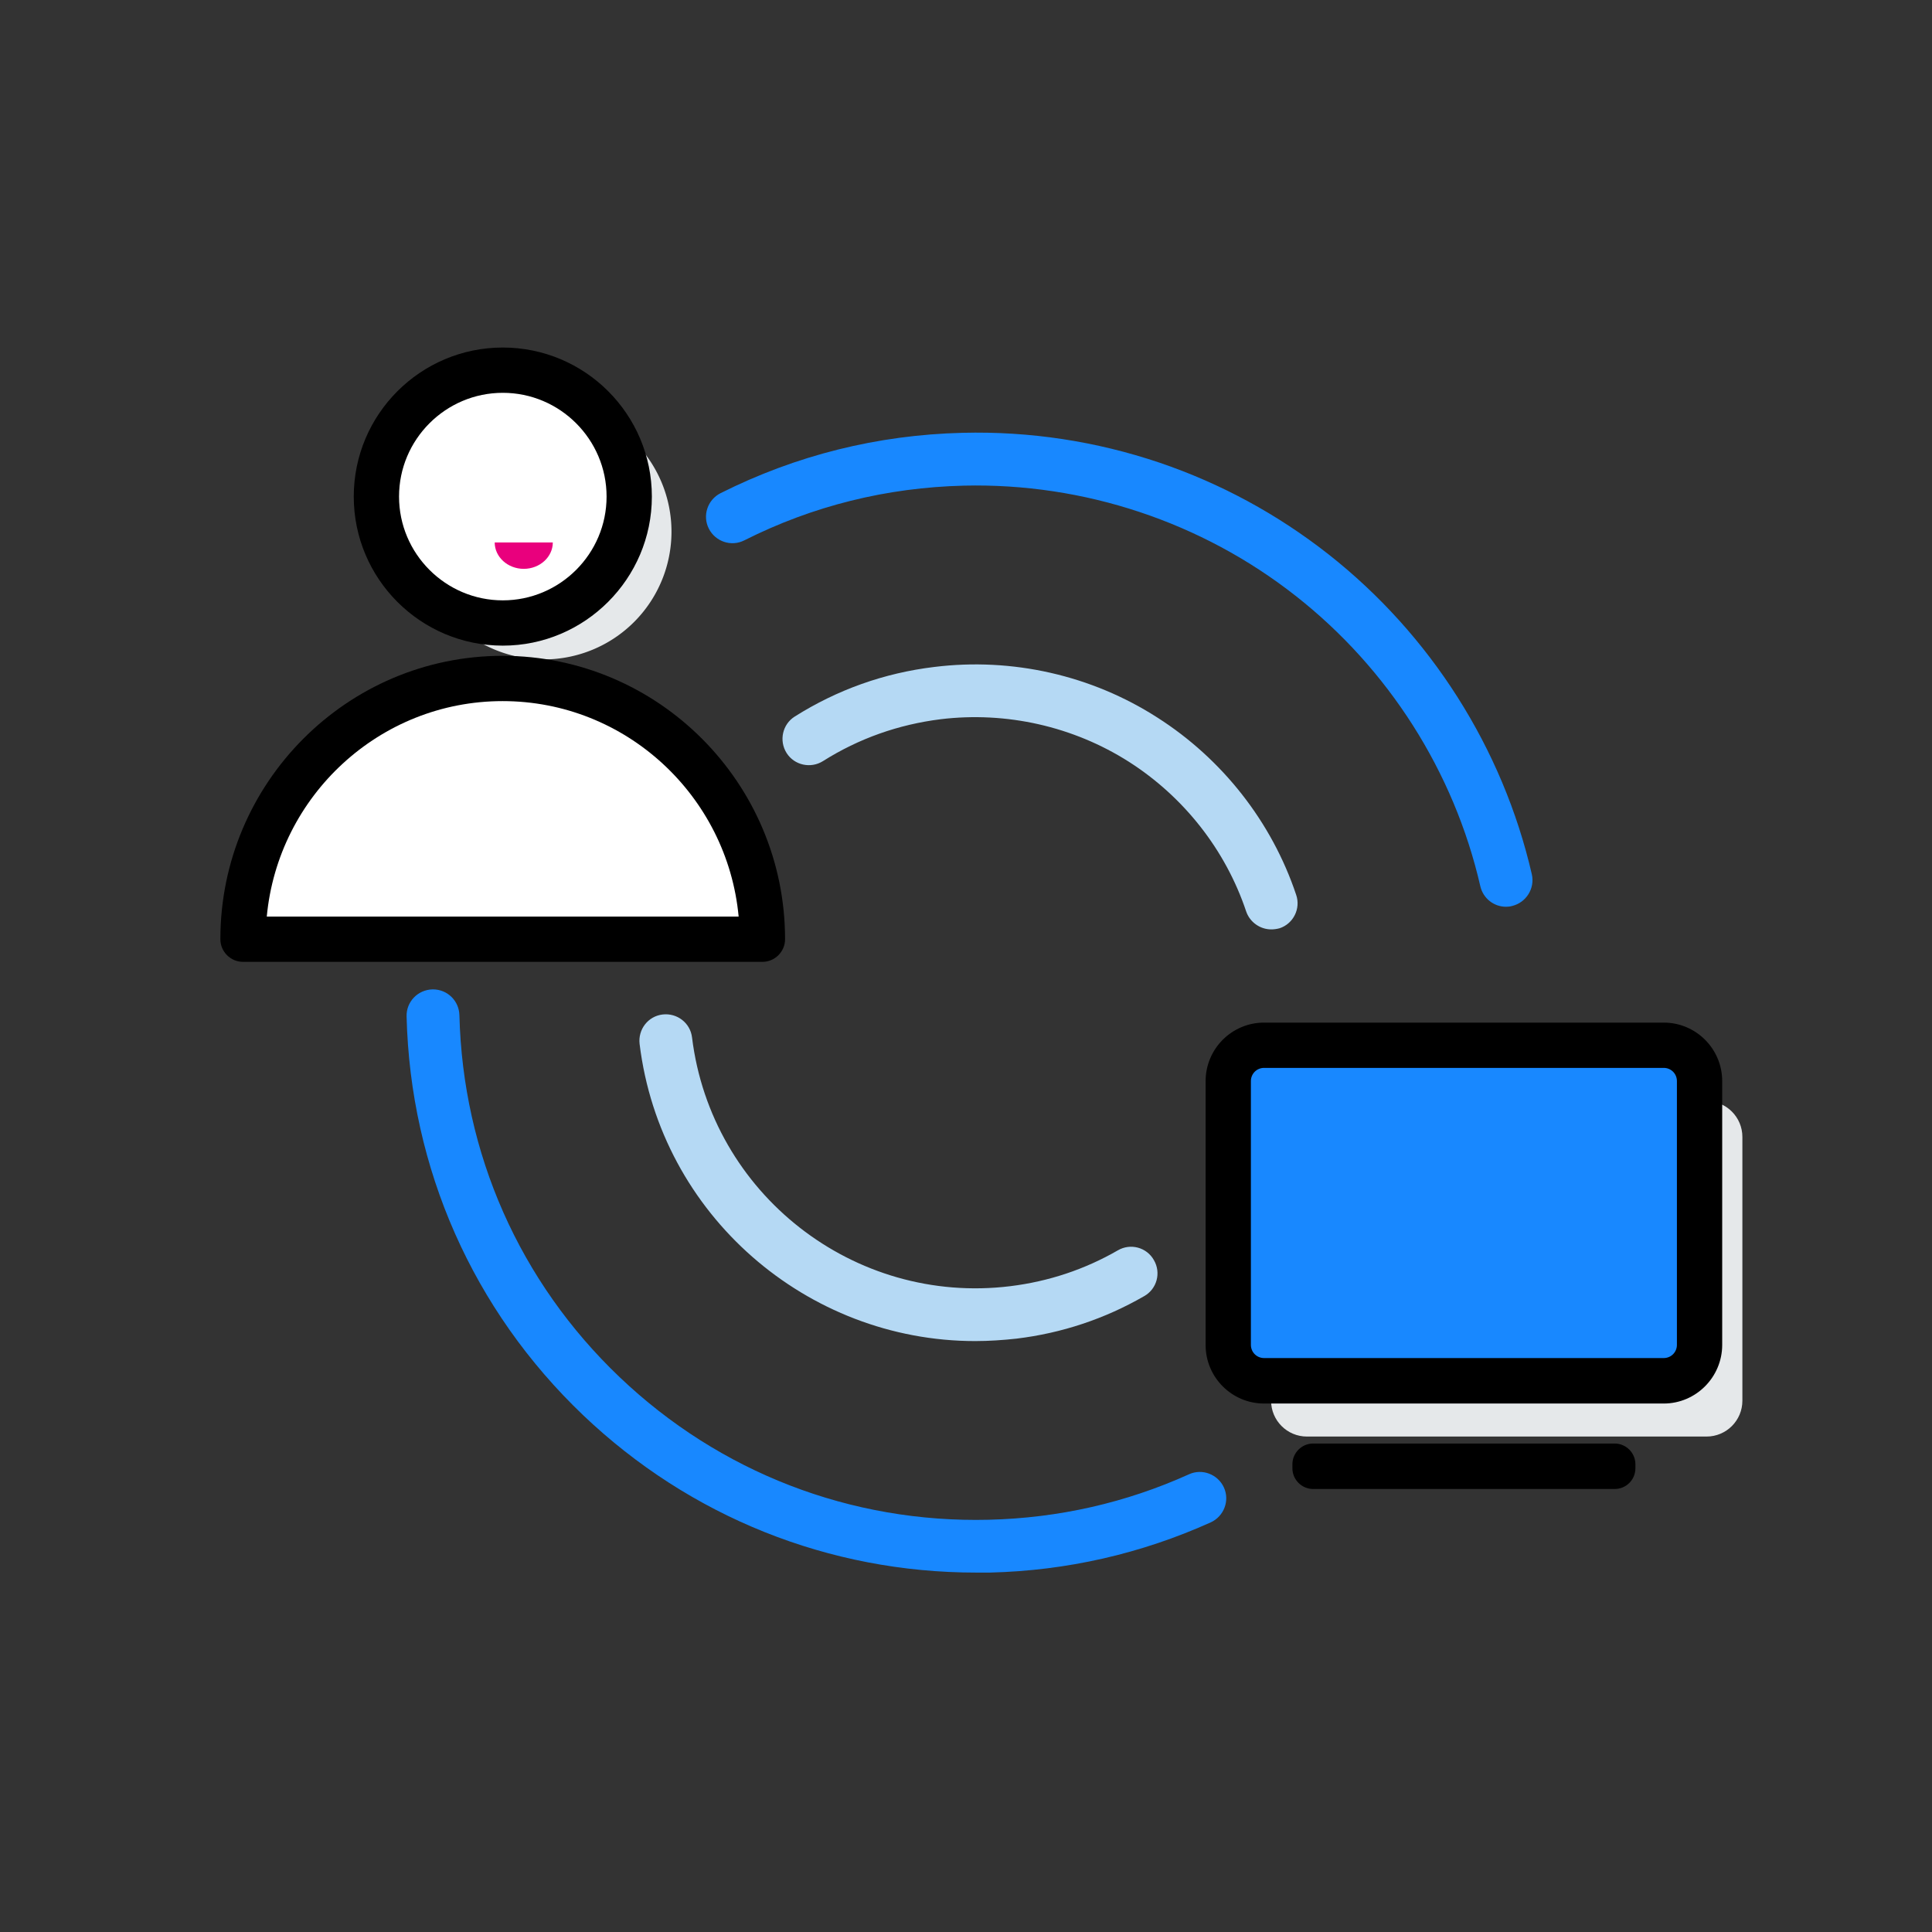 <?xml version="1.0" standalone="no"?><!DOCTYPE svg PUBLIC "-//W3C//DTD SVG 1.1//EN" "http://www.w3.org/Graphics/SVG/1.1/DTD/svg11.dtd"><svg class="icon" width="200px" height="200.00px" viewBox="0 0 1024 1024" version="1.1" xmlns="http://www.w3.org/2000/svg"><rect x="0" y="0" width="1024" height="1024" fill="#333333" stroke="none"/><path d="M904.5 761.4H692.7c-10.5 0-19-8.5-19-19V602.6c0-10.5 8.5-19 19-19h211.8c10.5 0 19 8.5 19 19v139.8c0 10.5-8.5 19-19 19z" fill="#E5E8EA" /><path d="M288.2 281.8m-67.7 0a67.7 67.7 0 1 0 135.4 0 67.7 67.7 0 1 0-135.4 0Z" fill="#E5E8EA" /><path d="M517.3 833.5c-77.9 0-151.6-29.5-208.2-83.4-58.4-55.7-91.6-130.7-93.6-211.4-0.2-7.7 5.9-14.1 13.7-14.3h0.3c7.6 0 13.8 6 14 13.7 1.8 73.2 31.9 141.3 84.9 191.8 53 50.5 122.5 77.4 195.7 75.6 37-0.9 72.7-9 106.1-24.1 7-3.2 15.3 0 18.5 7 3.2 7 0 15.3-7 18.5-36.9 16.6-76.2 25.6-117 26.6h-7.4zM798.2 480.6c-6.4 0-12.1-4.4-13.6-10.9-13.9-60.6-48.7-115.3-97.9-153.9-49.9-39.2-112.3-59.9-175.8-58.4-40.9 1-80.1 10.7-116.4 29-6.9 3.5-15.3 0.7-18.8-6.2s-0.7-15.3 6.2-18.8c40-20.1 83.2-30.9 128.3-32 35.7-0.9 70.8 4.5 104.3 15.8 32.4 11 62.5 27.3 89.5 48.5 54.2 42.6 92.5 102.9 107.9 169.7 1.7 7.5-3 15-10.5 16.8-1.1 0.3-2.1 0.4-3.2 0.4z" fill="#1888FF" /><path d="M855.8 789.2H696c-6 0-11-4.9-11-11v-2.1c0-6 4.9-11 11-11h159.8c6 0 11 4.9 11 11v2.1c0 6.1-4.9 11-11 11z"  /><path d="M266.5 263.2m-67 0a67 67 0 1 0 134 0 67 67 0 1 0-134 0Z" fill="#FFFFFF" /><path d="M266.5 342.2c-43.6 0-79-35.4-79-79s35.4-79 79-79 79 35.4 79 79c0 43.5-35.5 79-79 79z m0-134c-30.3 0-55 24.7-55 55s24.7 55 55 55 55-24.7 55-55-24.7-55-55-55z"  /><path d="M404.1 497.8c0-76.3-61.6-138.2-137.6-138.2s-137.6 61.9-137.6 138.2h275.2z" fill="#FFFFFF" /><path d="M404.1 509.8H128.8c-6.6 0-12-5.4-12-12 0-82.8 67.1-150.2 149.6-150.2S416.1 415 416.1 497.8c0 6.6-5.4 12-12 12z m-262.7-24h250.1c-6-64-59.8-114.2-125.1-114.2-65.2 0-119 50.2-125 114.2z"  /><path d="M881.8 731.9H670c-10.5 0-19-8.5-19-19V573c0-10.5 8.5-19 19-19h211.8c10.5 0 19 8.5 19 19v139.8c0 10.5-8.5 19.1-19 19.1z" fill="#1888FF" /><path d="M881.8 743.9H670c-17.1 0-31-13.9-31-31V573c0-17.1 13.9-31 31-31h211.8c17.1 0 31 13.9 31 31v139.8c0 17.1-13.9 31.1-31 31.1zM670 566c-3.9 0-7 3.1-7 7v139.8c0 3.9 3.1 7 7 7h211.8c3.9 0 7-3.1 7-7V573c0-3.9-3.1-7-7-7H670z"  /><path d="M516.9 710.8c-89.2 0-166.8-66.8-177.9-157.5-0.9-7.7 4.5-14.7 12.2-15.6 7.7-0.9 14.7 4.5 15.6 12.2 10.2 82.8 85.8 142 168.7 131.8 20.3-2.5 39.5-8.9 57-19 6.7-3.9 15.3-1.6 19.1 5.2 3.9 6.7 1.6 15.3-5.2 19.1-20.8 12-43.6 19.6-67.6 22.5-7.3 0.8-14.7 1.3-21.9 1.3zM673.8 492.6c-5.8 0-11.3-3.7-13.3-9.5-10.9-32.6-33-60.7-62.1-79.3-29.5-18.8-65-26.8-99.8-22.6-22.4 2.8-43.4 10.2-62.4 22.2-6.5 4.1-15.2 2.2-19.3-4.3s-2.2-15.2 4.3-19.3c22.5-14.2 47.4-23.1 74-26.3 41.3-5.1 83.3 4.4 118.2 26.8 34.5 22 60.7 55.4 73.6 94 2.5 7.3-1.5 15.3-8.8 17.7-1.5 0.4-3 0.6-4.4 0.6z" fill="#B5D9F4" /><path d="M293 287.5c0 7.7-6.9 14-15.4 14s-15.4-6.3-15.4-14" fill="#E9007D" /></svg>